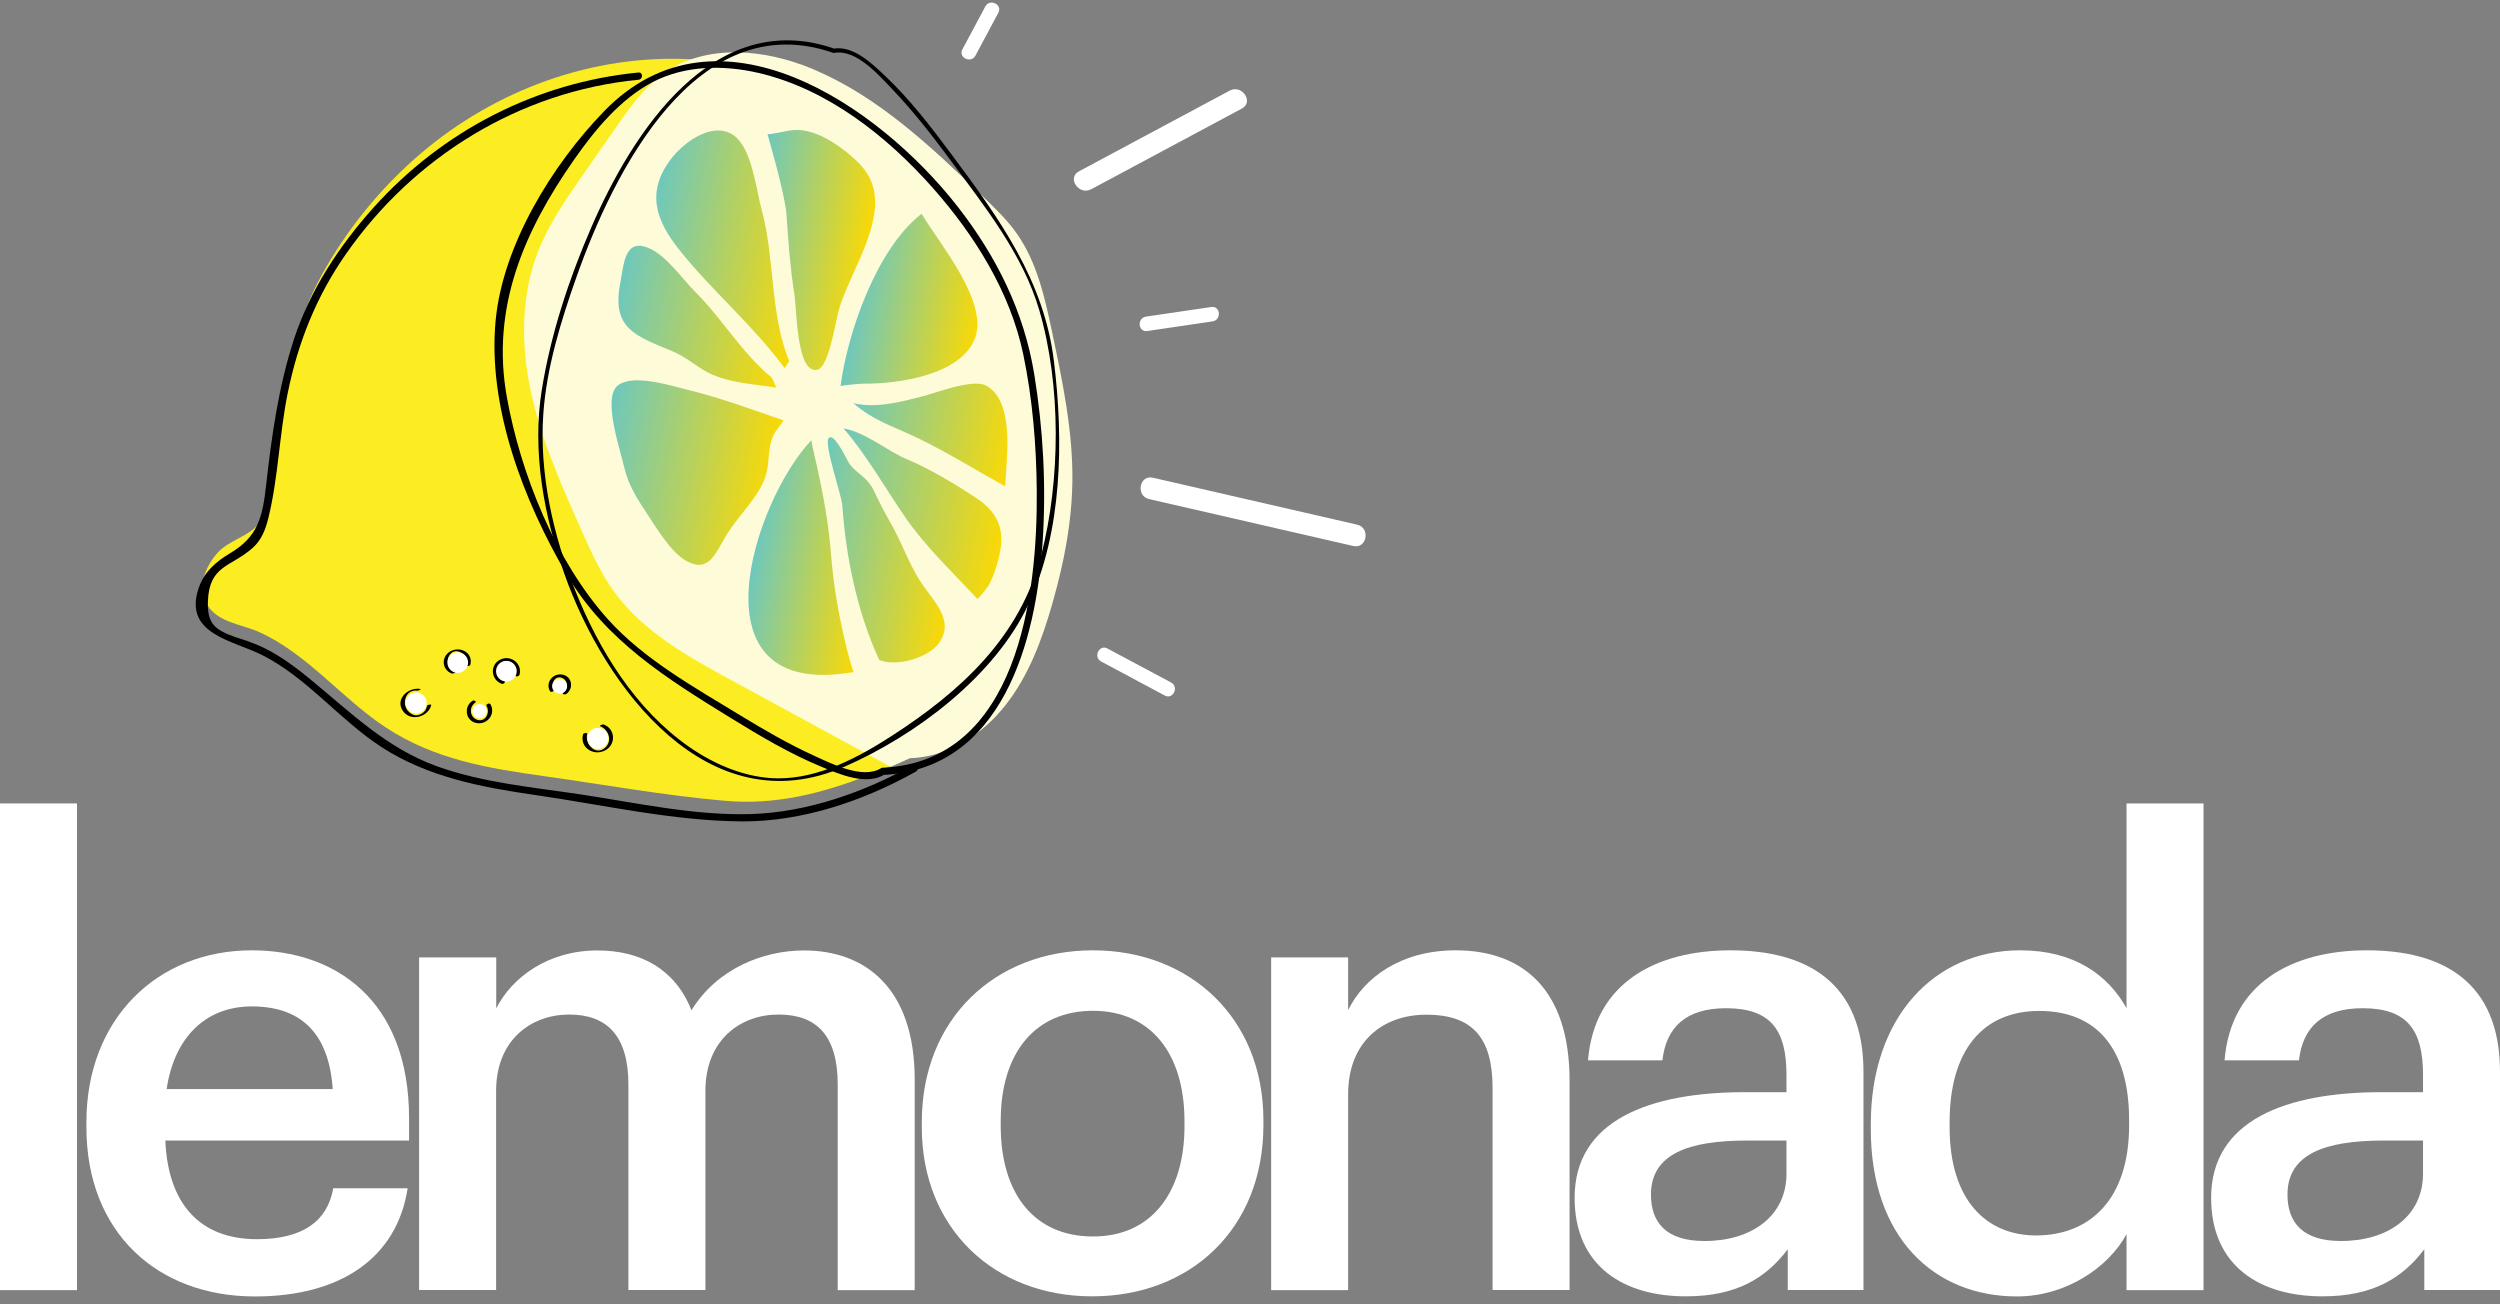 <svg width="115" height="60" viewBox="0 0 115 60" fill="none" xmlns="http://www.w3.org/2000/svg">
<rect x="0" y="0" width="115" height="60" fill="#808080" stroke="none"/>
<path d="M0 36.958H3.541V59.346H0V36.958Z" fill="white"/>
<path d="M3.975 51.854V51.616C3.975 46.877 7.226 43.715 11.586 43.715C15.389 43.715 18.817 45.969 18.817 51.438V52.465H7.606C7.724 55.36 9.184 57.003 11.817 57.003C13.953 57.003 15.068 56.154 15.329 54.66H18.752C18.254 57.881 15.649 59.637 11.728 59.637C7.226 59.637 3.975 56.682 3.975 51.854ZM15.305 50.098C15.127 47.464 13.781 46.295 11.586 46.295C9.45 46.295 8.015 47.731 7.665 50.098H15.305Z" fill="white"/>
<path d="M19.285 44.041H22.827V46.384C23.556 44.949 25.223 43.721 27.477 43.721C29.471 43.721 31.049 44.569 31.808 46.473C32.977 44.569 35.088 43.721 36.987 43.721C39.798 43.721 42.076 45.447 42.076 49.659V59.346H38.535V49.89C38.535 47.636 37.568 46.669 35.812 46.669C34.056 46.669 32.449 47.838 32.449 50.181V59.34H28.907V49.89C28.907 47.636 27.91 46.669 26.184 46.669C24.428 46.669 22.821 47.838 22.821 50.181V59.34H19.279V44.041H19.285Z" fill="white"/>
<path d="M42.403 51.854V51.616C42.403 46.877 45.766 43.715 50.275 43.715C54.754 43.715 58.117 46.847 58.117 51.527V51.759C58.117 56.528 54.754 59.631 50.245 59.631C45.737 59.637 42.403 56.505 42.403 51.854ZM54.487 51.794V51.587C54.487 48.425 52.909 46.497 50.275 46.497C47.641 46.497 46.033 48.401 46.033 51.557V51.788C46.033 54.921 47.582 56.878 50.275 56.878C52.909 56.884 54.487 54.926 54.487 51.794Z" fill="white"/>
<path d="M58.473 44.041H62.014V46.467C62.744 44.972 64.44 43.715 66.962 43.715C70.034 43.715 72.2 45.5 72.2 49.712V59.34H68.658V50.038C68.658 47.725 67.721 46.675 65.615 46.675C63.628 46.675 62.014 47.903 62.014 50.335V59.346H58.473V44.041Z" fill="white"/>
<path d="M72.432 55.099C72.432 51.527 75.884 50.24 80.274 50.24H82.178V49.451C82.178 47.405 81.478 46.378 79.396 46.378C77.551 46.378 76.643 47.256 76.471 48.775H73.049C73.339 45.204 76.181 43.715 79.604 43.715C83.026 43.715 85.72 45.121 85.72 49.303V59.34H82.237V57.465C81.241 58.782 79.894 59.631 77.557 59.631C74.745 59.637 72.432 58.29 72.432 55.099ZM82.178 53.989V52.465H80.363C77.67 52.465 75.944 53.082 75.944 54.95C75.944 56.237 76.643 57.086 78.399 57.086C80.565 57.092 82.178 55.947 82.178 53.989Z" fill="white"/>
<path d="M86.057 51.943V51.705C86.057 46.817 88.952 43.715 92.933 43.715C95.418 43.715 96.972 44.854 97.82 46.378V36.958H101.362V59.346H97.82V56.771C97.002 58.29 95.038 59.636 92.784 59.636C88.952 59.636 86.057 56.914 86.057 51.943ZM97.939 51.765V51.533C97.939 48.17 96.391 46.503 93.81 46.503C91.206 46.503 89.682 48.318 89.682 51.622V51.854C89.682 55.217 91.378 56.831 93.662 56.831C96.124 56.825 97.939 55.187 97.939 51.765Z" fill="white"/>
<path d="M101.712 55.099C101.712 51.527 105.165 50.24 109.555 50.24H111.459V49.451C111.459 47.405 110.759 46.378 108.677 46.378C106.832 46.378 105.924 47.256 105.752 48.775H102.329C102.62 45.204 105.461 43.715 108.884 43.715C112.307 43.715 115 45.121 115 49.303V59.34H111.518V57.465C110.522 58.782 109.175 59.631 106.838 59.631C104.026 59.637 101.712 58.29 101.712 55.099ZM111.459 53.989V52.465H109.644C106.95 52.465 105.224 53.082 105.224 54.95C105.224 56.237 105.924 57.086 107.68 57.086C109.845 57.092 111.459 55.947 111.459 53.989Z" fill="white"/>
<path d="M18.726 7.621C17.072 9.162 15.656 10.998 14.613 13.006C13.476 15.196 13.158 17.614 12.729 20.014C12.536 21.091 12.547 23.282 11.884 24.113C11.441 24.667 10.532 24.858 10.027 25.409C9.449 26.04 9.05 27.014 9.535 27.827C10.018 28.637 11.141 28.722 11.92 29.074C14.156 30.082 15.73 32.143 17.762 33.474C19.999 34.939 22.448 35.341 25.04 35.705C27.797 36.092 30.564 36.593 33.337 36.836C35.714 37.044 37.797 36.494 39.995 35.651C42.422 34.718 45.209 33.07 45.389 30.228C45.532 27.959 45.675 25.688 45.818 23.419L46.593 11.175C43.314 7.127 38.121 3.435 32.874 2.818C32.226 2.742 31.578 2.704 30.933 2.704C26.417 2.703 22.049 4.528 18.726 7.621Z" fill="#FBED21"/>
<path d="M41.859 34.877C43.586 34.829 45.177 33.8 46.247 32.444C47.318 31.089 47.932 29.432 48.407 27.77C48.564 27.222 48.707 26.669 48.832 26.111C49.121 24.819 49.309 23.504 49.329 22.181C49.364 19.867 48.883 17.581 48.406 15.317C48.068 13.717 47.709 12.067 46.764 10.732C46.327 10.115 45.779 9.586 45.235 9.062C42.866 6.782 40.423 4.451 37.391 3.177C35.206 2.259 32.529 1.991 30.58 3.341C29.634 3.995 28.957 4.96 28.301 5.904C27.807 6.615 27.312 7.325 26.819 8.036C26.027 9.175 25.227 10.327 24.731 11.621C24.043 13.414 23.972 15.403 24.284 17.298C24.694 19.779 25.728 22.108 26.753 24.406C27.187 25.378 27.625 26.358 28.251 27.221C29.588 29.064 31.657 30.211 33.658 31.299C36.095 32.624 38.532 33.95 40.969 35.275L41.859 34.877Z" fill="#FEFBD9"/>
<path d="M38.665 17.757C38.849 17.715 39.54 17.648 39.74 17.649C41.29 17.66 44.238 17.265 44.861 15.526C45.461 13.844 43.195 11.187 42.393 9.834C40.33 11.425 38.986 15.302 38.665 17.757Z" fill="url(#paint0_linear_1872_3043)"/>
<path d="M36.63 5.977C36.207 5.979 35.328 6.243 35.3 6.153C35.3 6.153 36.121 8.956 36.179 9.875C36.262 11.108 36.344 12.285 36.541 13.535C36.659 14.235 36.629 17.154 37.574 17.016C38.125 16.937 38.418 14.846 38.591 14.243C39.134 12.341 41.18 9.666 39.766 7.802C39.348 7.253 38.534 6.656 38.069 6.408C37.606 6.149 37.116 5.975 36.63 5.977Z" fill="url(#paint1_linear_1872_3043)"/>
<path d="M30.941 7.218C29.634 8.847 30.218 10.202 31.26 11.509C32.775 13.402 34.637 14.959 36.091 16.933L36.304 16.616C35.41 14.431 35.654 11.911 35.035 9.642C34.77 8.692 34.595 6.761 33.7 6.191C33.489 6.059 33.264 6 33.036 6.001C32.251 6.001 31.392 6.658 30.941 7.218Z" fill="url(#paint2_linear_1872_3043)"/>
<path d="M28.527 13.051C28.131 15.134 29.254 15.457 30.959 16.169C31.658 16.459 32.162 17.003 32.888 17.282C33.762 17.63 34.774 17.688 35.705 17.828C35.637 17.677 35.576 17.486 35.488 17.356C34.107 16.227 33.246 14.68 31.972 13.418C31.374 12.815 30.691 11.813 29.932 11.455C29.717 11.349 29.547 11.307 29.401 11.304C28.727 11.303 28.674 12.251 28.527 13.051Z" fill="url(#paint3_linear_1872_3043)"/>
<path d="M28.403 17.744C27.706 18.337 28.55 20.741 28.722 21.527C28.901 22.314 29.332 22.972 29.781 23.658C30.213 24.308 30.86 25.395 31.544 25.787C32.623 26.401 32.905 25.444 33.448 24.562C33.977 23.71 34.913 22.848 35.219 21.896C35.424 21.256 35.281 20.655 35.583 20.017C35.706 19.758 35.934 19.543 36.038 19.337C34.59 18.838 33.149 18.3 31.658 17.938C31.164 17.818 30.134 17.497 29.326 17.494C28.953 17.495 28.625 17.561 28.403 17.744Z" fill="url(#paint4_linear_1872_3043)"/>
<path d="M37.321 20.251C34.659 23.061 31.644 32.262 39.275 30.912C39.221 30.924 38.435 28.225 38.229 25.526C38.056 23.127 37.397 20.791 37.321 20.251C37.25 20.322 37.321 20.251 37.321 20.251Z" fill="url(#paint5_linear_1872_3043)"/>
<path d="M38.117 20.157C37.891 20.451 38.714 22.755 38.748 23.27C38.916 25.644 39.435 28.171 40.444 30.355C41.203 30.693 42.752 30.273 43.236 29.521C43.902 28.486 42.906 27.623 42.363 26.784C41.786 25.904 41.48 24.934 40.956 24.036C40.666 23.528 40.452 23.106 40.202 22.578C39.911 21.964 39.503 21.85 39.107 21.385C38.993 21.243 38.493 20.11 38.204 20.11C38.176 20.112 38.145 20.127 38.117 20.157Z" fill="url(#paint6_linear_1872_3043)"/>
<path d="M41.684 23.856C42.587 25.151 43.77 26.276 44.848 27.43C44.979 27.571 44.877 27.452 44.95 27.549C44.956 27.559 44.971 27.57 44.979 27.571L44.959 27.543C45.139 27.428 45.486 26.923 45.514 26.862C45.764 26.388 45.983 25.643 46.045 25.108C46.159 24.093 45.7 23.423 44.868 22.881C43.984 22.303 42.79 21.574 41.785 21.155C40.786 20.746 39.879 19.907 38.806 19.707C39.914 21.008 40.72 22.458 41.684 23.856Z" fill="url(#paint7_linear_1872_3043)"/>
<path d="M42.522 18.209C41.458 18.481 40.362 18.794 39.259 18.549C40.21 19.382 41.172 19.638 42.265 20.174C43.62 20.831 44.921 21.646 46.24 22.373C46.276 21.191 46.72 18.543 45.398 17.754C45.274 17.676 45.094 17.649 44.893 17.649C44.145 17.643 43.027 18.075 42.522 18.209Z" fill="url(#paint8_linear_1872_3043)"/>
<path d="M40.611 35.648C46.104 35.393 47.66 29.51 47.96 24.942C48.129 22.364 47.991 19.748 47.573 17.2C47.101 14.335 45.841 11.8 44.06 9.514C40.436 4.861 32.999 -0.249 27.799 5.107C25.404 7.574 23.131 11.268 22.8 14.734C22.419 18.712 24.09 23.054 26.08 26.444C27.86 29.476 30.708 31.236 33.623 33.032C34.974 33.865 36.359 34.686 37.831 35.29C38.643 35.623 39.851 36.147 40.695 35.625C40.877 35.513 40.71 35.225 40.528 35.338C39.677 35.863 38.25 35.126 37.464 34.77C36.283 34.233 35.153 33.577 34.046 32.902C31.958 31.629 29.62 30.327 27.976 28.5C25.561 25.818 23.952 21.797 23.318 18.283C22.574 14.16 24.097 10.648 26.417 7.331C27.37 5.969 28.538 4.547 30.042 3.767C31.523 2.999 33.301 2.984 34.897 3.356C38.054 4.092 40.794 6.256 42.904 8.639C44.834 10.819 46.474 13.436 47.073 16.315C47.5 18.365 47.673 20.482 47.691 22.573C47.734 27.393 46.811 35.027 40.611 35.315C40.398 35.325 40.397 35.658 40.611 35.648Z" fill="black"/>
<path d="M41.966 35.202C39.763 36.442 37.136 37.361 34.589 37.446C31.982 37.532 29.32 36.938 26.752 36.549C24.531 36.214 22.236 36.015 20.108 35.252C17.777 34.415 16.139 32.778 14.269 31.244C13.633 30.721 12.965 30.22 12.228 29.846C11.941 29.7 11.656 29.587 11.352 29.477C11.187 29.417 11.017 29.375 10.852 29.317C9.881 28.973 9.528 28.699 9.564 27.663C9.623 25.981 10.632 26.091 11.626 25.2C12.04 24.828 12.218 24.345 12.348 23.815C12.803 21.958 12.85 19.984 13.231 18.102C13.704 15.768 14.541 13.656 15.906 11.695C19.03 7.208 23.913 4.197 29.374 3.668C29.585 3.648 29.587 3.315 29.374 3.335C24.667 3.792 20.355 6.02 17.196 9.535C15.615 11.294 14.265 13.34 13.525 15.597C12.814 17.77 12.491 20.082 12.238 22.348C12.082 23.749 11.872 24.687 10.603 25.437C9.94 25.83 9.389 26.304 9.135 27.064C8.429 29.174 10.716 29.453 12.061 30.133C14.137 31.183 15.602 33.097 17.535 34.356C19.666 35.744 22.149 36.215 24.626 36.571C27.747 37.022 30.966 37.764 34.13 37.784C36.9 37.802 39.741 36.836 42.135 35.489C42.321 35.384 42.153 35.096 41.966 35.202Z" fill="black"/>
<path d="M19.647 32.465C19.631 32.53 19.612 32.592 19.579 32.65C19.499 32.79 19.311 32.9 19.15 32.904C18.965 32.908 18.776 32.749 18.694 32.596C18.502 32.24 18.72 31.704 19.193 31.77C19.238 31.776 19.415 31.701 19.318 31.688C18.757 31.61 18.142 32.184 18.554 32.732C18.912 33.207 19.702 32.975 19.837 32.433C19.848 32.388 19.659 32.414 19.647 32.465Z" fill="black"/>
<path d="M22.382 32.477C22.559 32.779 22.331 33.244 21.945 33.108C21.605 32.989 21.567 32.532 21.848 32.331C21.954 32.256 21.797 32.19 21.721 32.245C21.314 32.535 21.42 33.181 21.937 33.263C22.428 33.34 22.815 32.831 22.559 32.393C22.516 32.32 22.332 32.391 22.382 32.477Z" fill="black"/>
<path d="M27.613 33.409C28.003 33.558 28.175 34.087 27.84 34.392C27.391 34.8 26.889 34.201 27.012 33.746C27.027 33.693 26.836 33.719 26.821 33.775C26.66 34.367 27.263 34.772 27.787 34.542C28.341 34.3 28.338 33.544 27.769 33.325C27.72 33.307 27.545 33.383 27.613 33.409Z" fill="black"/>
<path d="M25.479 31.712C25.333 31.463 25.512 31.063 25.839 31.178C26.125 31.28 26.161 31.67 25.922 31.839C25.817 31.915 25.974 31.977 26.049 31.923C26.409 31.667 26.315 31.1 25.858 31.029C25.425 30.96 25.074 31.407 25.302 31.796C25.344 31.867 25.529 31.797 25.479 31.712Z" fill="black"/>
<path d="M23.183 31.318C22.831 31.183 22.718 30.656 23.095 30.464C23.483 30.267 23.796 30.699 23.702 31.05C23.676 31.145 23.874 31.125 23.898 31.038C24.039 30.513 23.48 30.105 23.009 30.343C22.524 30.589 22.578 31.264 23.073 31.453C23.159 31.486 23.299 31.361 23.183 31.318Z" fill="black"/>
<path d="M20.944 30.909C20.606 30.779 20.47 30.34 20.733 30.066C20.915 29.874 21.209 29.957 21.354 30.143C21.462 30.283 21.487 30.452 21.441 30.622C21.43 30.663 21.617 30.638 21.632 30.588C21.773 30.066 21.247 29.74 20.79 29.926C20.297 30.127 20.277 30.79 20.786 30.984C20.829 31.001 21.001 30.931 20.944 30.909Z" fill="black"/>
<path d="M19.617 32.426C19.566 32.689 19.31 32.862 19.047 32.811C18.783 32.76 18.611 32.504 18.662 32.241C18.713 31.978 18.968 31.805 19.232 31.856C19.495 31.908 19.668 32.163 19.617 32.426Z" fill="white"/>
<path d="M22.389 32.781C22.355 32.962 22.18 33.08 21.998 33.045C21.817 33.01 21.699 32.835 21.734 32.654C21.769 32.473 21.944 32.354 22.125 32.389C22.306 32.425 22.424 32.599 22.389 32.781Z" fill="white"/>
<path d="M27.979 34.057C27.928 34.322 27.672 34.494 27.409 34.444C27.145 34.392 26.971 34.136 27.023 33.872C27.074 33.608 27.33 33.435 27.594 33.486C27.858 33.538 28.03 33.794 27.979 34.057Z" fill="white"/>
<path d="M26.081 31.629C26.045 31.816 25.863 31.938 25.677 31.901C25.491 31.865 25.368 31.684 25.404 31.498C25.441 31.312 25.622 31.189 25.808 31.225C25.994 31.262 26.117 31.443 26.081 31.629Z" fill="white"/>
<path d="M23.761 30.966C23.711 31.224 23.462 31.392 23.203 31.342C22.945 31.293 22.777 31.043 22.826 30.785C22.876 30.526 23.126 30.358 23.384 30.407C23.642 30.458 23.811 30.707 23.761 30.966Z" fill="white"/>
<path d="M21.524 30.57C21.474 30.828 21.224 30.996 20.967 30.946C20.708 30.896 20.54 30.646 20.589 30.388C20.639 30.13 20.889 29.962 21.148 30.011C21.405 30.062 21.574 30.311 21.524 30.57Z" fill="white"/>
<path d="M38.385 2.239C32.801 0.303 29.081 6.106 27.192 10.477C26.166 12.848 25.333 15.38 24.922 17.937C24.468 20.764 25.021 23.737 25.965 26.409C27.815 31.642 32.581 38 38.842 35.269C42.12 33.84 45.752 31.108 47.3 27.814C48.882 24.445 48.928 20.213 48.477 16.587C48.016 12.877 45.965 10.052 43.799 7.141C42.834 5.845 41.834 4.536 40.65 3.43C40.053 2.872 39.224 2.084 38.331 2.239C38.206 2.261 38.259 2.454 38.385 2.432C39.401 2.255 40.451 3.482 41.075 4.136C42.034 5.141 42.89 6.246 43.716 7.362C45.296 9.496 47.059 11.707 47.811 14.283C48.815 17.721 48.788 22.084 47.894 25.545C46.919 29.321 44.183 31.809 41.008 33.859C39.474 34.849 37.665 35.812 35.789 35.804C34.343 35.797 32.898 35.186 31.724 34.373C29.23 32.644 27.549 29.901 26.445 27.126C25.444 24.608 24.807 21.797 24.99 19.076C25.135 16.917 25.809 14.743 26.527 12.715C28.22 7.936 32.023 0.244 38.331 2.432C38.453 2.474 38.506 2.281 38.385 2.239Z" fill="black"/>
<path d="M44.87 2.559L45.926 0.583C46.128 0.206 45.526 -0.08 45.325 0.297C44.973 0.955 44.622 1.614 44.27 2.272C44.069 2.65 44.669 2.936 44.87 2.559Z" fill="white"/>
<path d="M50.654 30.43C51.63 30.952 52.606 31.474 53.582 31.995C53.961 32.197 54.245 31.596 53.869 31.395L50.94 29.83C50.562 29.628 50.277 30.23 50.654 30.43Z" fill="white"/>
<path d="M52.772 15.227C53.774 15.079 54.776 14.931 55.777 14.784C56.198 14.723 56.146 14.059 55.721 14.122C54.719 14.269 53.718 14.416 52.716 14.564C52.295 14.626 52.347 15.289 52.772 15.227Z" fill="white"/>
<path d="M52.859 22.958C55.99 23.677 59.121 24.397 62.253 25.116C62.878 25.26 63.053 24.277 62.427 24.134C59.296 23.414 56.164 22.694 53.033 21.975C52.408 21.831 52.233 22.814 52.859 22.958Z" fill="white"/>
<path d="M50.194 8.706C52.504 7.469 54.816 6.232 57.127 4.993C57.693 4.69 57.126 3.868 56.566 4.169C54.255 5.406 51.943 6.643 49.632 7.881C49.066 8.184 49.633 9.006 50.194 8.706Z" fill="white"/>
<defs>
<linearGradient id="paint0_linear_1872_3043" x1="39.504" y1="13.302" x2="45.102" y2="14.386" gradientUnits="userSpaceOnUse">
<stop stop-color="#6EC8BD"/>
<stop offset="1" stop-color="#FAD905"/>
</linearGradient>
<linearGradient id="paint1_linear_1872_3043" x1="34.393" y1="10.833" x2="39.826" y2="11.886" gradientUnits="userSpaceOnUse">
<stop stop-color="#6EC8BD"/>
<stop offset="1" stop-color="#FAD905"/>
</linearGradient>
<linearGradient id="paint2_linear_1872_3043" x1="29.802" y1="10.852" x2="37.145" y2="12.276" gradientUnits="userSpaceOnUse">
<stop stop-color="#6EC8BD"/>
<stop offset="1" stop-color="#FAD905"/>
</linearGradient>
<linearGradient id="paint3_linear_1872_3043" x1="28.351" y1="13.873" x2="36.178" y2="15.39" gradientUnits="userSpaceOnUse">
<stop stop-color="#6EC8BD"/>
<stop offset="1" stop-color="#FAD905"/>
</linearGradient>
<linearGradient id="paint4_linear_1872_3043" x1="27.604" y1="21.119" x2="35.4" y2="22.63" gradientUnits="userSpaceOnUse">
<stop stop-color="#6EC8BD"/>
<stop offset="1" stop-color="#FAD905"/>
</linearGradient>
<linearGradient id="paint5_linear_1872_3043" x1="34.575" y1="26.029" x2="40.017" y2="27.084" gradientUnits="userSpaceOnUse">
<stop stop-color="#6EC8BD"/>
<stop offset="1" stop-color="#FAD905"/>
</linearGradient>
<linearGradient id="paint6_linear_1872_3043" x1="37.225" y1="24.691" x2="44.023" y2="26.008" gradientUnits="userSpaceOnUse">
<stop stop-color="#6EC8BD"/>
<stop offset="1" stop-color="#FAD905"/>
</linearGradient>
<linearGradient id="paint7_linear_1872_3043" x1="38.203" y1="22.821" x2="46.196" y2="24.37" gradientUnits="userSpaceOnUse">
<stop stop-color="#6EC8BD"/>
<stop offset="1" stop-color="#FAD905"/>
</linearGradient>
<linearGradient id="paint8_linear_1872_3043" x1="39.121" y1="19.261" x2="46.563" y2="20.703" gradientUnits="userSpaceOnUse">
<stop stop-color="#6EC8BD"/>
<stop offset="1" stop-color="#FAD905"/>
</linearGradient>
</defs>
</svg>